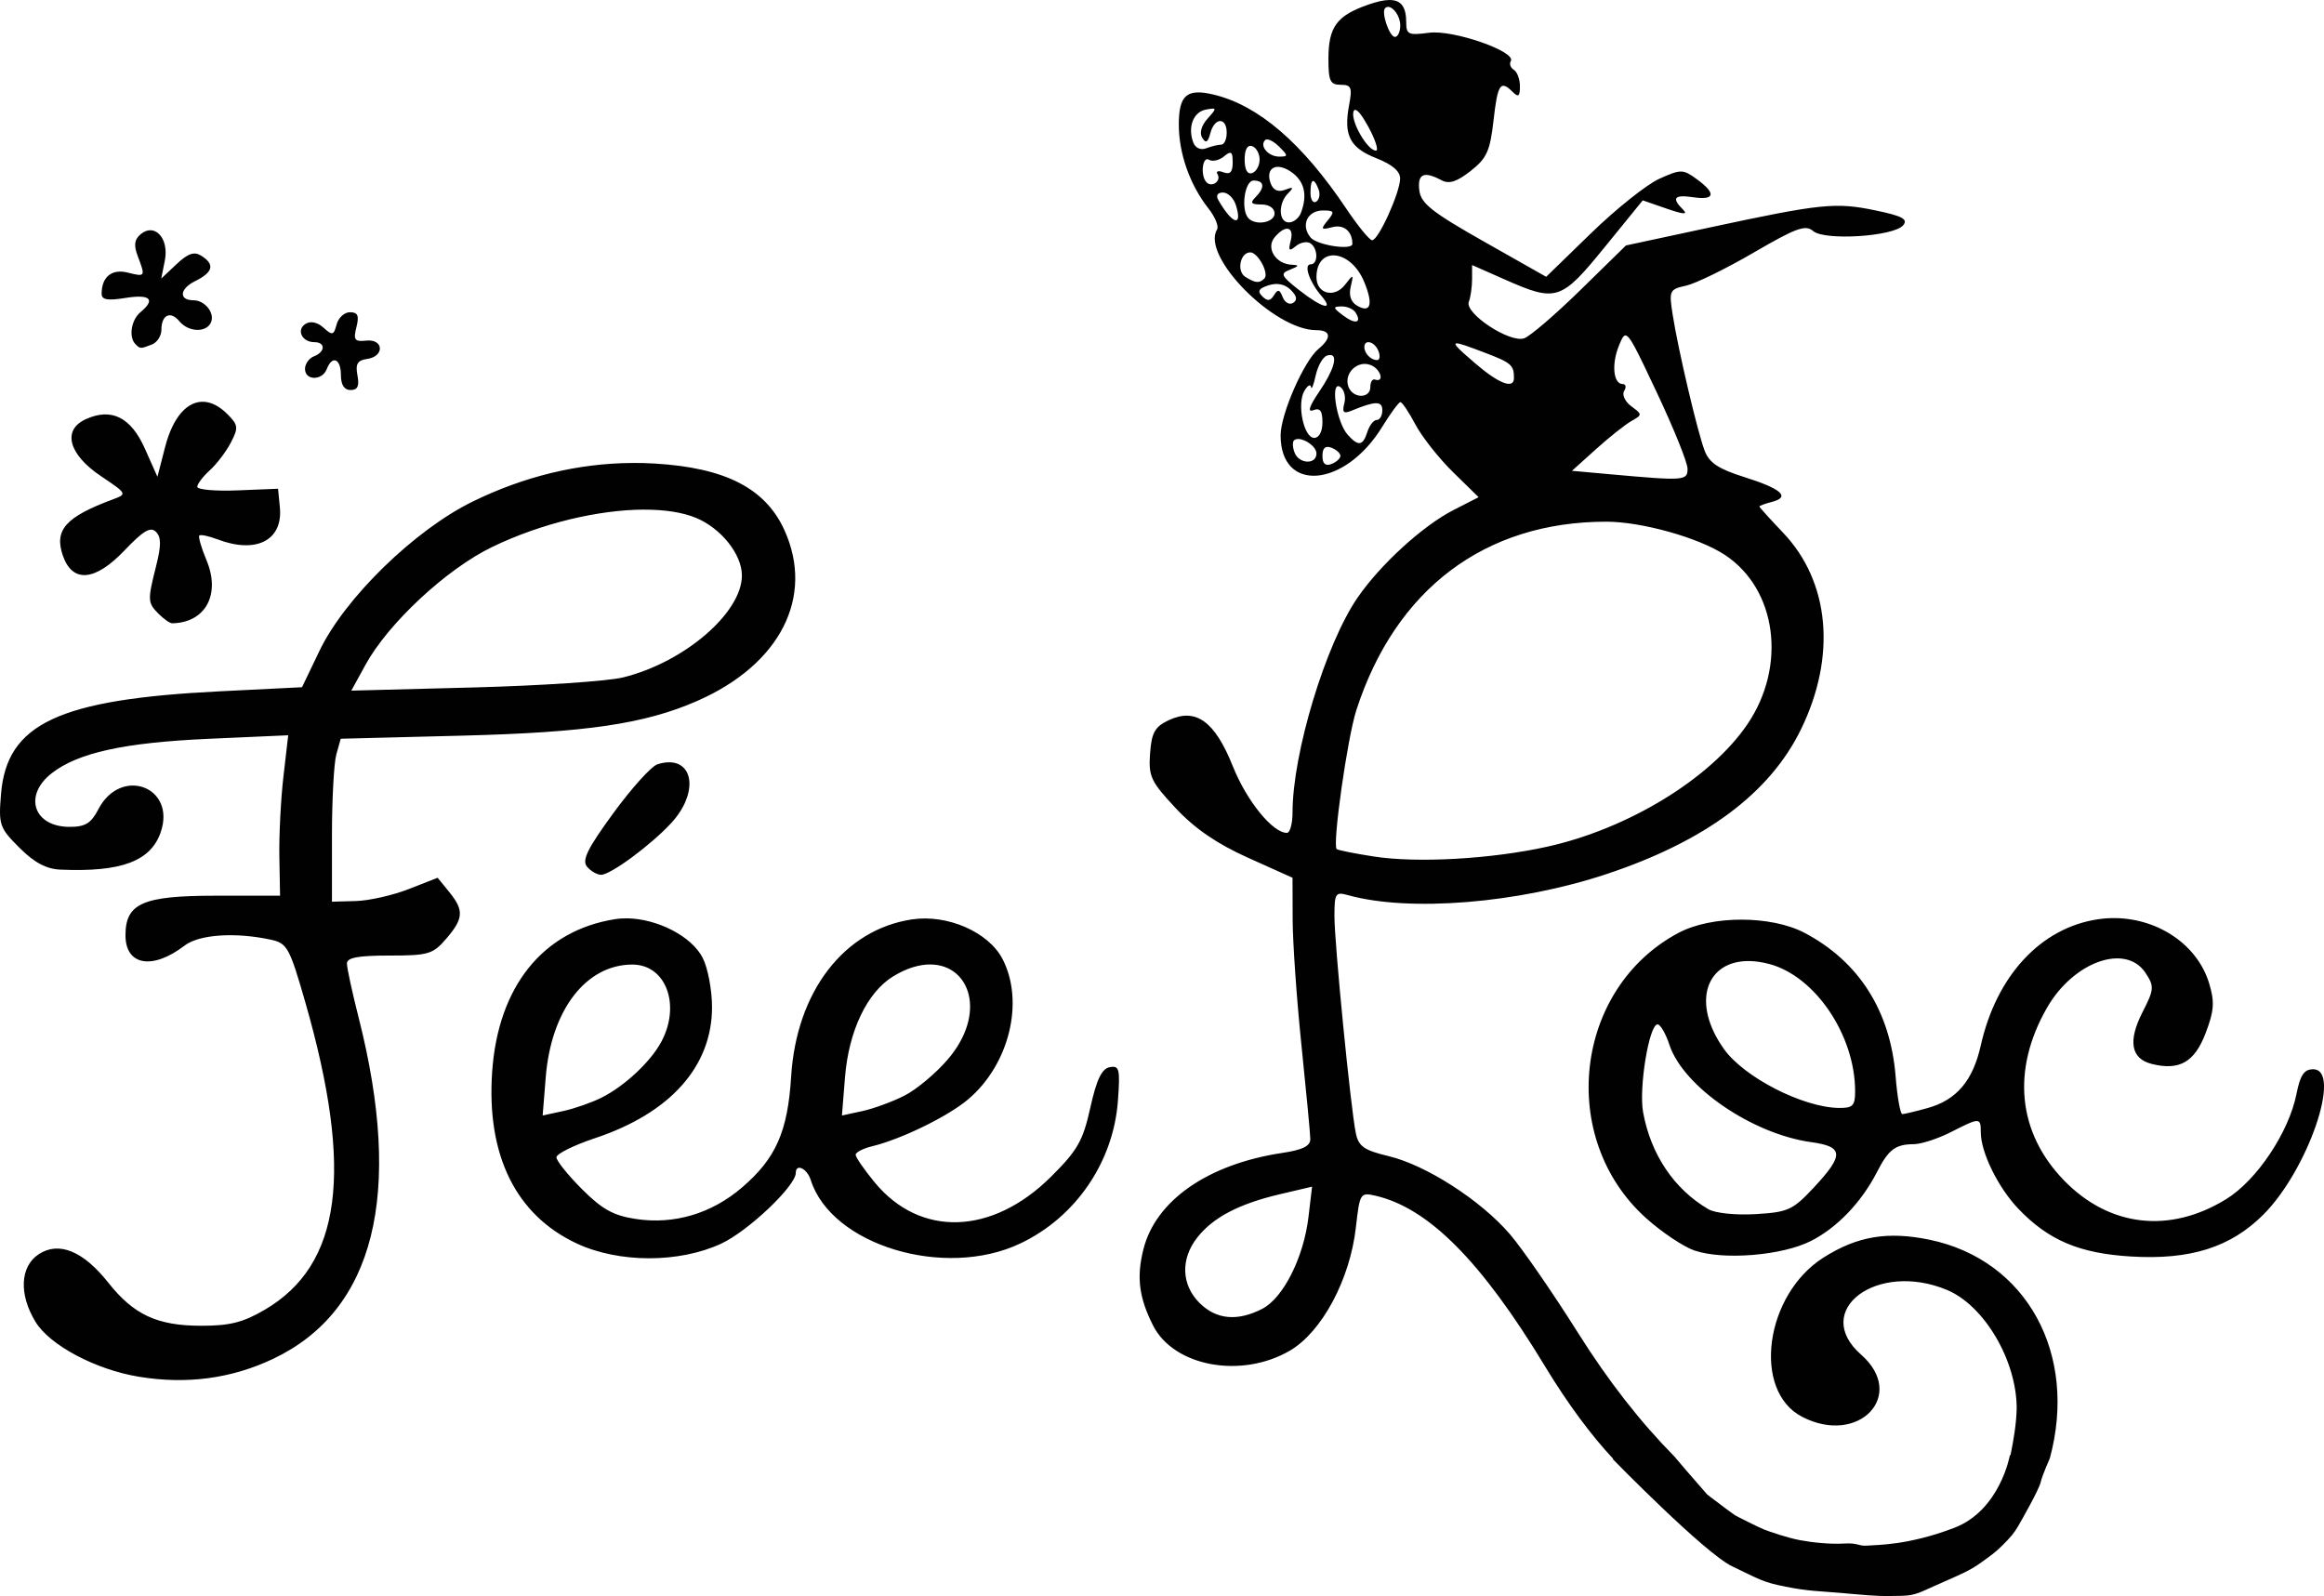 <?xml version="1.0" encoding="UTF-8" standalone="no"?>
<svg
   xmlns:dc="http://purl.org/dc/elements/1.1/"
   xmlns:cc="http://creativecommons.org/ns#"
   xmlns:rdf="http://www.w3.org/1999/02/22-rdf-syntax-ns#"
   xmlns:svg="http://www.w3.org/2000/svg"
   xmlns="http://www.w3.org/2000/svg"
   xmlns:sodipodi="http://sodipodi.sourceforge.net/DTD/sodipodi-0.dtd"
   xmlns:inkscape="http://www.inkscape.org/namespaces/inkscape"
   width="517.746"
   height="355.597"
   viewBox="0 0 136.987 94.085"
   version="1.1"
   id="svg8"
   inkscape:version="1.0.1 (1.0.1+r74)"
   sodipodi:docname="feeloc_logo.svg">
  <defs
     id="defs2" />
  <sodipodi:namedview
     id="base"
     pagecolor="#ffffff"
     bordercolor="#666666"
     borderopacity="1.0"
     inkscape:pageopacity="0.0"
     inkscape:pageshadow="2"
     inkscape:zoom="0.98994949"
     inkscape:cx="232.80135"
     inkscape:cy="370.94849"
     inkscape:document-units="mm"
     inkscape:current-layer="layer1"
     inkscape:document-rotation="0"
     showgrid="false"
     units="px"
     fit-margin-top="0"
     fit-margin-left="0"
     fit-margin-right="0"
     fit-margin-bottom="0"
     inkscape:window-width="2560"
     inkscape:window-height="1376"
     inkscape:window-x="0"
     inkscape:window-y="27"
     inkscape:window-maximized="1" />
  <g
     inkscape:label="Calque 1"
     inkscape:groupmode="layer"
     id="layer1"
     transform="translate(-28.929,-55.577)">
    <path
       id="path849"
       style="fill:#010101;stroke-width:0.353"
       d="m 110.817,55.577 c -0.323,0.004 -0.734,0.099 -1.244,0.276 -1.855,0.647 -2.34,1.311 -2.34,3.203 0,1.296 0.106,1.52 0.721,1.52 0.63,0 0.693,0.153 0.496,1.204 -0.333,1.776 0.046,2.512 1.613,3.127 0.931,0.366 1.401,0.768 1.396,1.197 -0.01,0.839 -1.285,3.647 -1.651,3.635 -0.155,-0.005 -0.837,-0.838 -1.516,-1.852 -2.597,-3.876 -5.177,-6.097 -7.821,-6.732 -1.582,-0.38 -2.057,0.027 -2.057,1.763 0,1.713 0.651,3.555 1.75,4.952 0.391,0.497 0.618,1.052 0.505,1.234 -0.963,1.559 3.347,5.936 5.845,5.936 0.871,0 0.926,0.449 0.134,1.103 -0.855,0.707 -2.229,3.84 -2.233,5.091 -0.011,3.416 3.783,3.097 5.994,-0.505 0.485,-0.79 0.965,-1.441 1.066,-1.446 0.101,-0.005 0.498,0.585 0.882,1.312 0.384,0.727 1.38,1.99 2.213,2.807 l 1.516,1.485 -1.462,0.746 c -1.825,0.931 -4.321,3.208 -5.679,5.182 -1.881,2.734 -3.828,9.169 -3.828,12.655 0,0.662 -0.15,1.204 -0.333,1.204 -0.841,0 -2.371,-1.885 -3.186,-3.925 -1.068,-2.673 -2.192,-3.473 -3.801,-2.706 -0.798,0.381 -0.989,0.727 -1.078,1.953 -0.098,1.35 0.045,1.654 1.513,3.224 1.128,1.206 2.423,2.094 4.253,2.917 l 2.631,1.183 0.008,2.47 c 0.004,1.358 0.238,4.692 0.519,7.408 0.281,2.716 0.516,5.198 0.521,5.516 0.008,0.42 -0.442,0.646 -1.651,0.827 -4.372,0.656 -7.46,2.798 -8.186,5.678 -0.414,1.645 -0.263,2.844 0.565,4.488 1.224,2.429 5.214,3.162 8.076,1.485 1.882,-1.103 3.536,-4.194 3.882,-7.256 0.229,-2.028 0.261,-2.079 1.161,-1.871 3.117,0.72 6.234,3.855 9.978,10.039 1.351,2.232 2.757,4.118 4.032,5.472 l -0.028,0.015 c 0,0 5.412,5.545 7.043,6.322 1.631,0.777 1.778,0.927 3.145,1.198 1.366,0.271 1.967,0.257 3.213,0.365 1.246,0.108 2.08,0.201 2.965,0.184 0.885,-0.017 1.208,0.021 1.899,-0.281 0.69,-0.303 0.909,-0.403 1.549,-0.689 0.64,-0.286 1.237,-0.529 1.851,-0.971 0.613,-0.442 0.86,-0.601 1.321,-1.062 0.461,-0.461 0.674,-0.71 0.908,-1.113 0.235,-0.403 1.226,-2.152 1.326,-2.583 0.1,-0.431 0.541,-1.412 0.541,-1.412 1.67,-6.171 -1.371,-11.703 -7.085,-12.89 -2.468,-0.512 -4.267,-0.211 -6.253,1.049 -3.462,2.195 -4.223,7.857 -1.262,9.389 3.339,1.727 6.193,-1.281 3.477,-3.664 -2.966,-2.602 0.935,-5.54 5.065,-3.814 2.203,0.921 4.112,4.171 4.105,6.991 -0.018,0.885 -0.18,1.85 -0.363,2.748 l -0.036,-0.003 c 0,0 -0.57,3.256 -3.297,4.293 -2.727,1.037 -4.525,0.99 -5.079,1.04 -0.554,0.05 -0.55,-0.17 -1.38,-0.121 -0.83,0.049 -1.864,-0.057 -2.608,-0.196 -0.745,-0.139 -1.791,-0.498 -2.125,-0.631 -0.334,-0.134 -1.543,-0.739 -1.71,-0.839 -0.129,-0.077 -1.086,-0.795 -1.639,-1.219 -0.327,-0.39 -0.949,-1.069 -1.924,-2.229 -2.049,-2.08 -3.909,-4.467 -5.706,-7.322 -1.466,-2.329 -3.264,-4.934 -3.996,-5.789 -1.713,-2.001 -4.937,-4.079 -7.155,-4.611 -1.456,-0.349 -1.774,-0.572 -1.936,-1.358 -0.306,-1.482 -1.26,-11.17 -1.26,-12.789 0,-1.347 0.063,-1.445 0.794,-1.24 3.618,1.011 10.047,0.487 15.25,-1.243 5.823,-1.937 9.619,-4.763 11.457,-8.532 2.097,-4.301 1.699,-8.692 -1.051,-11.582 -0.772,-0.811 -1.403,-1.51 -1.403,-1.553 0,-0.043 0.333,-0.165 0.741,-0.271 1.108,-0.29 0.57,-0.771 -1.636,-1.465 -1.518,-0.478 -2.058,-0.837 -2.331,-1.551 -0.423,-1.108 -1.566,-5.974 -1.888,-8.04 -0.219,-1.402 -0.184,-1.476 0.795,-1.691 0.563,-0.124 2.359,-1.002 3.99,-1.952 2.501,-1.457 3.05,-1.656 3.5,-1.267 0.675,0.583 4.758,0.321 5.306,-0.34 0.3,-0.361 -0.049,-0.548 -1.644,-0.879 -2.35,-0.488 -3.195,-0.4 -9.795,1.016 l -4.902,1.052 -2.683,2.627 c -1.476,1.445 -2.968,2.726 -3.316,2.846 -0.847,0.294 -3.524,-1.47 -3.263,-2.15 0.106,-0.275 0.192,-0.876 0.192,-1.334 v -0.834 l 1.95,0.862 c 3.017,1.334 3.297,1.243 5.858,-1.906 l 2.252,-2.769 1.4,0.485 c 1.018,0.353 1.281,0.367 0.967,0.052 -0.686,-0.686 -0.512,-0.886 0.626,-0.719 1.272,0.187 1.344,-0.231 0.183,-1.074 -0.807,-0.587 -0.925,-0.588 -2.194,-0.019 -0.738,0.331 -2.541,1.767 -4.008,3.191 l -2.667,2.59 -3.683,-2.085 c -3.057,-1.731 -3.702,-2.243 -3.795,-3.012 -0.117,-0.974 0.268,-1.151 1.3,-0.598 0.453,0.243 0.902,0.101 1.724,-0.543 0.952,-0.745 1.146,-1.172 1.35,-2.973 0.245,-2.167 0.408,-2.408 1.135,-1.681 0.329,0.329 0.423,0.256 0.423,-0.332 0,-0.415 -0.161,-0.855 -0.359,-0.977 -0.197,-0.122 -0.278,-0.351 -0.181,-0.509 0.348,-0.563 -3.399,-1.866 -4.817,-1.676 -1.207,0.162 -1.346,0.1 -1.346,-0.597 0,-0.918 -0.29,-1.342 -1.001,-1.332 z m -0.048,0.407 c 0.308,0.021 0.697,0.561 0.697,1.085 0,0.377 -0.14,0.685 -0.312,0.685 -0.325,0 -0.822,-1.453 -0.58,-1.696 0.057,-0.057 0.123,-0.079 0.194,-0.074 z m -10.388,5.996 c 0.255,-0.016 0.152,0.118 -0.274,0.592 -0.365,0.405 -0.488,0.848 -0.314,1.129 0.213,0.344 0.336,0.274 0.479,-0.272 0.245,-0.938 0.964,-0.961 0.964,-0.03 0,0.388 -0.146,0.705 -0.324,0.705 -0.178,0 -0.573,0.096 -0.878,0.213 -0.328,0.126 -0.641,-0.01 -0.764,-0.332 -0.348,-0.906 -0.007,-1.805 0.736,-1.947 0.166,-0.032 0.291,-0.053 0.376,-0.058 z m 8.423,0.075 c 0.147,-0.01 0.423,0.337 0.78,0.995 0.42,0.773 0.623,1.406 0.449,1.406 -0.487,0 -1.463,-1.664 -1.331,-2.271 0.018,-0.085 0.053,-0.127 0.102,-0.131 z m -5.17,1.743 c 0.17,0.012 0.438,0.169 0.684,0.415 0.55,0.55 0.551,0.596 0.012,0.596 -0.643,0 -1.176,-0.626 -0.829,-0.973 0.03,-0.03 0.076,-0.042 0.132,-0.038 z m -0.998,0.377 c 0.031,-2.1e-4 0.064,0.005 0.099,0.017 0.243,0.081 0.441,0.438 0.441,0.794 0,0.356 -0.198,0.713 -0.441,0.794 -0.279,0.093 -0.441,-0.198 -0.441,-0.794 0,-0.521 0.124,-0.809 0.342,-0.811 z m -1.212,0.41 c 0.13,-0.01 0.165,0.167 0.165,0.572 0,0.566 -0.153,0.727 -0.547,0.576 -0.301,-0.116 -0.458,-0.064 -0.347,0.114 0.239,0.387 -0.32,0.805 -0.644,0.481 -0.38,-0.38 -0.252,-1.577 0.143,-1.333 0.203,0.125 0.6,0.036 0.882,-0.198 0.159,-0.132 0.271,-0.206 0.349,-0.212 z m 2.876,0.83 c 0.21,0.011 0.466,0.106 0.743,0.299 0.778,0.545 0.97,1.364 0.565,2.417 -0.118,0.307 -0.436,0.558 -0.706,0.558 -0.611,0 -0.644,-1.116 -0.05,-1.714 0.354,-0.356 0.319,-0.398 -0.174,-0.21 -0.403,0.153 -0.692,0.031 -0.841,-0.356 -0.244,-0.636 -4.8e-4,-1.019 0.463,-0.995 z m -1.477,0.805 c 0.638,0 0.682,0.412 0.106,0.988 -0.329,0.329 -0.251,0.423 0.353,0.423 0.455,0 0.776,0.219 0.776,0.529 0,0.529 -1.085,0.738 -1.529,0.294 -0.477,-0.477 -0.245,-2.234 0.294,-2.234 z m 3.518,0.025 c 0.081,0.011 0.188,0.174 0.31,0.493 0.109,0.285 0.046,0.612 -0.139,0.727 -0.186,0.115 -0.337,-0.118 -0.337,-0.518 0,-0.479 0.062,-0.716 0.166,-0.702 z m -5.326,0.681 c 0.289,0 0.631,0.329 0.759,0.732 0.423,1.332 -0.206,1.155 -1.033,-0.291 -0.153,-0.268 -0.046,-0.441 0.274,-0.441 z m 5.897,1.058 c 0.668,0 0.702,0.071 0.276,0.59 -0.43,0.525 -0.398,0.568 0.287,0.392 0.667,-0.172 1.169,0.252 1.169,0.987 0,0.399 -2.086,0.08 -2.465,-0.377 -0.595,-0.717 -0.191,-1.592 0.734,-1.592 z m -2.133,1.077 c 0.238,-0.014 0.355,0.23 0.23,0.707 -0.153,0.585 -0.096,0.648 0.296,0.322 0.267,-0.222 0.652,-0.301 0.854,-0.176 0.464,0.287 0.484,1.244 0.026,1.244 -0.427,0 -0.078,1.032 0.626,1.852 0.795,0.926 0.052,0.736 -1.306,-0.334 -1.08,-0.851 -1.132,-0.97 -0.529,-1.206 0.533,-0.209 0.552,-0.267 0.095,-0.287 -0.946,-0.041 -1.537,-0.981 -1.013,-1.612 0.277,-0.334 0.536,-0.5 0.721,-0.511 z m -66.946,0.089 c -0.192,-0.012 -0.401,0.058 -0.607,0.229 -0.379,0.315 -0.424,0.648 -0.176,1.301 0.46,1.211 0.45,1.227 -0.586,0.967 -0.94,-0.236 -1.534,0.238 -1.545,1.233 -0.004,0.37 0.332,0.432 1.406,0.26 1.463,-0.234 1.795,0.083 0.882,0.841 -0.547,0.454 -0.706,1.47 -0.294,1.882 0.286,0.286 0.28,0.286 0.971,0.021 0.307,-0.118 0.558,-0.506 0.558,-0.861 0,-0.887 0.535,-1.143 1.061,-0.508 0.547,0.66 1.625,0.682 1.872,0.039 0.211,-0.55 -0.383,-1.277 -1.043,-1.277 -0.877,0 -0.822,-0.672 0.092,-1.124 1.069,-0.528 1.184,-0.987 0.374,-1.498 -0.423,-0.267 -0.783,-0.145 -1.463,0.494 l -0.902,0.848 0.211,-1.056 c 0.196,-0.98 -0.235,-1.754 -0.811,-1.79 z m 64.791,1.303 c 0.452,0 1.127,1.248 0.834,1.542 -0.296,0.296 -0.536,0.274 -1.127,-0.1 -0.524,-0.332 -0.298,-1.441 0.293,-1.441 z m 5.009,0.183 c 0.603,0.057 1.305,0.587 1.704,1.55 0.546,1.317 0.393,1.867 -0.395,1.422 -0.382,-0.216 -0.52,-0.606 -0.397,-1.125 0.181,-0.765 0.168,-0.769 -0.335,-0.12 -0.628,0.811 -1.683,0.533 -1.683,-0.444 0,-0.925 0.503,-1.34 1.105,-1.283 z m -3.555,1.685 c 0.358,-0.024 0.683,0.095 0.936,0.348 0.363,0.363 0.404,0.598 0.134,0.764 -0.214,0.132 -0.489,-0.021 -0.612,-0.341 -0.177,-0.461 -0.283,-0.484 -0.512,-0.113 -0.217,0.351 -0.39,0.367 -0.692,0.065 -0.302,-0.302 -0.208,-0.465 0.377,-0.651 0.125,-0.04 0.249,-0.064 0.368,-0.072 z m 3.928,1.319 c 0.328,-0.006 0.702,0.158 0.829,0.365 0.384,0.622 -0.021,0.709 -0.746,0.161 -0.597,-0.452 -0.607,-0.516 -0.083,-0.526 z m -58.447,0.342 c -0.33,0 -0.685,0.324 -0.789,0.72 -0.168,0.644 -0.249,0.664 -0.769,0.194 -0.358,-0.324 -0.764,-0.412 -1.059,-0.229 -0.564,0.348 -0.215,1.08 0.515,1.08 0.668,0 0.654,0.575 -0.021,0.834 -0.291,0.112 -0.529,0.446 -0.529,0.743 0,0.696 1.017,0.704 1.283,0.011 0.32,-0.835 0.834,-0.617 0.834,0.353 0,0.577 0.197,0.882 0.57,0.882 0.415,0 0.525,-0.236 0.405,-0.865 -0.129,-0.675 -0.003,-0.887 0.576,-0.97 1.031,-0.147 0.975,-1.189 -0.058,-1.079 -0.689,0.073 -0.769,-0.037 -0.579,-0.794 0.17,-0.679 0.084,-0.879 -0.38,-0.879 z m 75.146,1.374 c 0.261,-0.08 0.651,0.744 1.889,3.37 0.993,2.105 1.806,4.121 1.806,4.481 h 5.2e-4 c 0,0.71 -0.178,0.722 -4.554,0.328 l -2.26,-0.204 1.419,-1.278 c 0.78,-0.703 1.718,-1.448 2.084,-1.655 0.651,-0.369 0.652,-0.388 -0.006,-0.873 -0.369,-0.273 -0.558,-0.679 -0.42,-0.902 0.138,-0.223 0.101,-0.406 -0.082,-0.406 -0.559,0 -0.673,-1.177 -0.221,-2.276 0.134,-0.325 0.226,-0.548 0.345,-0.584 z m -15.148,0.392 c 0.2,-0.021 0.492,0.177 0.626,0.527 0.112,0.291 0.075,0.529 -0.08,0.529 -0.368,0 -0.753,-0.391 -0.753,-0.764 0,-0.187 0.087,-0.279 0.207,-0.292 z m 5.224,0.071 c 0.171,-0.012 0.712,0.184 1.661,0.545 1.568,0.596 1.727,0.733 1.727,1.499 0,0.674 -0.89,0.335 -2.293,-0.874 -0.922,-0.794 -1.314,-1.154 -1.095,-1.169 z m -7.412,0.686 c 0.424,0.041 0.167,0.915 -0.672,2.149 -0.599,0.881 -0.714,1.241 -0.353,1.103 0.395,-0.152 0.536,0.036 0.536,0.714 0,0.545 -0.198,0.92 -0.485,0.92 -0.614,0 -1.033,-1.995 -0.582,-2.769 0.187,-0.32 0.364,-0.424 0.393,-0.23 0.029,0.194 0.152,-0.11 0.275,-0.676 0.123,-0.566 0.422,-1.095 0.664,-1.176 0.089,-0.029 0.163,-0.041 0.224,-0.035 z m 2.045,0.525 c 0.097,0.004 0.195,0.024 0.294,0.06 0.606,0.224 0.858,1.061 0.259,0.861 -0.146,-0.049 -0.265,0.15 -0.265,0.441 v 5e-4 c 0,0.69 -1.02,0.686 -1.285,-0.005 -0.262,-0.683 0.321,-1.387 0.997,-1.358 z m -1.599,1.31 c 0.029,0.002 0.063,0.014 0.1,0.037 0.241,0.149 0.357,0.583 0.257,0.965 -0.142,0.542 -0.052,0.64 0.41,0.45 1.417,-0.585 1.827,-0.592 1.827,-0.029 0,0.314 -0.148,0.571 -0.329,0.571 -0.181,0 -0.43,0.317 -0.553,0.705 -0.264,0.833 -0.538,0.868 -1.17,0.152 -0.608,-0.689 -0.983,-2.88 -0.541,-2.85 z M 40.962,79.263 c -0.973,-0.063 -1.84,0.878 -2.3,2.663 l -0.453,1.757 -0.741,-1.662 c -0.826,-1.854 -1.97,-2.422 -3.487,-1.731 -1.399,0.637 -1.012,2.075 0.904,3.359 1.534,1.028 1.546,1.051 0.705,1.363 -2.802,1.041 -3.483,1.808 -2.952,3.327 0.567,1.621 1.896,1.507 3.626,-0.312 1.105,-1.161 1.538,-1.418 1.856,-1.101 0.314,0.314 0.318,0.8 0.014,2.005 -0.515,2.045 -0.508,2.179 0.154,2.84 0.305,0.305 0.662,0.552 0.794,0.549 1.958,-0.039 2.863,-1.697 2.023,-3.707 -0.307,-0.734 -0.498,-1.394 -0.426,-1.467 0.073,-0.073 0.562,0.031 1.086,0.23 2.271,0.863 3.849,0.05 3.661,-1.886 l -0.107,-1.102 -2.381,0.096 c -1.31,0.053 -2.381,-0.042 -2.381,-0.21 0,-0.168 0.334,-0.608 0.742,-0.977 0.408,-0.369 0.966,-1.105 1.241,-1.636 0.453,-0.875 0.433,-1.031 -0.212,-1.676 -0.458,-0.458 -0.923,-0.694 -1.365,-0.722 z m 64.475,2.192 c 0.42,-0.01 1.089,0.453 1.089,0.855 0,0.668 -1.029,0.625 -1.289,-0.053 -0.115,-0.299 -0.132,-0.62 -0.039,-0.714 0.059,-0.059 0.142,-0.086 0.239,-0.088 z m 1.738,0.466 c 0.066,-0.002 0.144,0.013 0.234,0.048 0.291,0.112 0.529,0.328 0.529,0.481 0,0.152 -0.238,0.369 -0.529,0.481 -0.358,0.137 -0.529,-0.018 -0.529,-0.481 0,-0.347 0.096,-0.521 0.296,-0.528 z m -40.993,0.948 c -3.181,0.021 -6.36,0.79 -9.397,2.277 -3.417,1.674 -7.531,5.683 -9.025,8.797 l -1.029,2.145 -4.859,0.242 c -9.477,0.471 -12.539,1.907 -12.882,6.04 -0.152,1.836 -0.097,2 1.082,3.178 0.883,0.883 1.585,1.257 2.425,1.293 3.566,0.155 5.307,-0.492 5.9,-2.192 0.94,-2.696 -2.352,-3.916 -3.673,-1.362 -0.426,0.823 -0.769,1.033 -1.69,1.033 -2.118,0 -2.742,-1.836 -1.071,-3.15 1.547,-1.217 4.275,-1.818 9.246,-2.04 l 4.708,-0.21 -0.282,2.436 c -0.155,1.34 -0.263,3.468 -0.24,4.729 l 0.041,2.293 h -3.812 c -4.279,0 -5.299,0.449 -5.299,2.335 0,1.782 1.591,2.058 3.487,0.603 0.858,-0.659 3.01,-0.801 5.109,-0.339 0.937,0.206 1.085,0.481 2.01,3.705 2.853,9.953 2.126,15.453 -2.394,18.102 -1.284,0.752 -2.067,0.949 -3.769,0.945 -2.578,-0.006 -3.957,-0.649 -5.456,-2.541 -1.478,-1.867 -2.914,-2.454 -4.099,-1.677 -1.102,0.722 -1.18,2.365 -0.19,3.99 0.841,1.379 3.543,2.814 6.088,3.232 2.826,0.465 5.473,0.11 7.933,-1.061 5.96,-2.839 7.671,-9.69 5.021,-20.121 -0.378,-1.488 -0.687,-2.916 -0.687,-3.175 0,-0.348 0.652,-0.47 2.5,-0.47 2.302,0 2.567,-0.079 3.351,-0.99 1.029,-1.196 1.059,-1.676 0.174,-2.763 l -0.679,-0.833 -1.703,0.667 c -0.937,0.367 -2.338,0.684 -3.115,0.705 l -1.411,0.039 v -3.881 c 0,-2.134 0.116,-4.296 0.259,-4.803 l 0.259,-0.922 7.149,-0.182 c 7.326,-0.187 10.759,-0.691 13.842,-2.037 4.908,-2.141 6.952,-6.135 5.159,-10.083 -1.116,-2.456 -3.469,-3.667 -7.618,-3.919 -0.454,-0.028 -0.909,-0.04 -1.363,-0.037 z m 0.706,2.751 c 1.211,-0.004 2.275,0.155 3.079,0.49 1.475,0.616 2.693,2.15 2.693,3.389 0,2.206 -3.398,5.123 -7.006,6.012 -0.9,0.222 -4.873,0.488 -8.827,0.591 l -7.19,0.187 0.84,-1.53 c 1.343,-2.448 4.774,-5.639 7.457,-6.936 2.907,-1.405 6.288,-2.196 8.953,-2.205 z m 56.723,0.71 c 2.084,0 5.446,0.941 6.987,1.956 3.07,2.022 3.668,6.561 1.318,10.004 -2.179,3.193 -7.023,6.148 -11.807,7.203 -3.292,0.726 -7.639,0.971 -10.195,0.575 -1.145,-0.177 -2.133,-0.375 -2.196,-0.438 -0.26,-0.26 0.63,-6.551 1.159,-8.187 2.307,-7.136 7.58,-11.113 14.734,-11.113 z m -55.228,14.183 c -0.209,-0.001 -0.443,0.036 -0.702,0.118 -0.356,0.113 -1.526,1.409 -2.599,2.879 -1.525,2.088 -1.865,2.778 -1.553,3.154 0.219,0.264 0.594,0.481 0.832,0.481 0.56,0 2.92,-1.74 4.125,-3.042 1.554,-1.679 1.357,-3.581 -0.103,-3.59 z m 85.295,9.186 c -0.361,-0.008 -0.726,0.014 -1.093,0.069 -3.365,0.505 -5.978,3.323 -6.902,7.444 -0.467,2.082 -1.43,3.212 -3.146,3.688 -0.694,0.193 -1.358,0.351 -1.477,0.352 -0.119,10e-4 -0.297,-1 -0.395,-2.224 -0.309,-3.854 -2.161,-6.773 -5.367,-8.46 -1.974,-1.038 -5.475,-1.039 -7.427,-0.002 -6.151,3.268 -7.16,12.104 -1.92,16.814 0.929,0.835 2.217,1.697 2.862,1.915 v -5e-4 c 1.718,0.581 5.18,0.294 6.872,-0.569 1.544,-0.788 2.972,-2.283 3.889,-4.073 0.673,-1.314 1.079,-1.621 2.157,-1.628 0.444,-0.003 1.43,-0.323 2.191,-0.711 1.71,-0.872 1.764,-0.872 1.764,0.011 0,1.186 1.024,3.267 2.223,4.518 1.776,1.853 3.598,2.623 6.641,2.804 3.494,0.209 5.866,-0.544 7.794,-2.472 2.627,-2.627 4.661,-8.566 2.933,-8.566 -0.531,0 -0.762,0.34 -0.98,1.443 -0.448,2.267 -2.338,5.099 -4.147,6.213 -3.333,2.054 -6.901,1.639 -9.566,-1.112 -2.726,-2.813 -3.091,-6.503 -1.005,-10.154 1.566,-2.742 4.659,-3.838 5.822,-2.062 0.519,0.792 0.506,0.958 -0.186,2.313 -0.866,1.698 -0.679,2.737 0.548,3.045 1.626,0.408 2.522,-0.103 3.174,-1.812 0.503,-1.316 0.54,-1.835 0.213,-2.926 -0.676,-2.256 -2.95,-3.801 -5.474,-3.857 z m -87.772,0.014 c -0.251,-0.004 -0.497,0.011 -0.733,0.049 -4.249,0.679 -6.889,3.967 -7.235,9.008 -0.337,4.92 1.402,8.439 4.997,10.113 v 5e-4 c 2.484,1.156 6.03,1.157 8.511,0.002 1.585,-0.738 4.39,-3.399 4.39,-4.165 0,-0.583 0.665,-0.268 0.883,0.418 1.218,3.839 7.879,5.858 12.347,3.742 3.274,-1.551 5.498,-4.805 5.76,-8.432 0.135,-1.863 0.084,-2.071 -0.487,-1.962 -0.468,0.09 -0.773,0.727 -1.142,2.388 -0.435,1.958 -0.749,2.51 -2.317,4.069 -3.472,3.451 -7.712,3.586 -10.395,0.331 -0.616,-0.747 -1.12,-1.479 -1.12,-1.625 0,-0.146 0.436,-0.371 0.97,-0.501 1.727,-0.419 4.469,-1.759 5.66,-2.766 2.423,-2.047 3.332,-5.752 2.029,-8.271 -0.822,-1.589 -3.247,-2.651 -5.338,-2.337 -4.005,0.601 -6.813,4.254 -7.124,9.268 -0.201,3.249 -0.902,4.829 -2.903,6.542 -1.794,1.536 -3.993,2.188 -6.237,1.852 -1.333,-0.2 -1.993,-0.564 -3.188,-1.76 -0.829,-0.829 -1.507,-1.674 -1.507,-1.877 0,-0.204 1.021,-0.71 2.269,-1.126 4.445,-1.479 6.903,-4.232 6.903,-7.73 0,-1.011 -0.25,-2.321 -0.554,-2.91 -0.663,-1.282 -2.679,-2.292 -4.437,-2.322 z m 66.14,2.517 c 0.364,0.006 0.762,0.063 1.189,0.178 2.703,0.728 5.043,4.209 5.043,7.501 0,0.853 -0.137,0.992 -0.97,0.979 -2.122,-0.034 -5.577,-1.807 -6.761,-3.471 -1.953,-2.743 -1.048,-5.226 1.499,-5.187 z m -48.244,0.202 c 2.319,0.038 3.301,2.899 0.992,5.597 -0.7,0.818 -1.851,1.78 -2.557,2.137 -0.707,0.358 -1.824,0.767 -2.483,0.909 l -1.198,0.259 0.181,-2.255 c 0.22,-2.739 1.307,-5.012 2.846,-5.951 0.816,-0.497 1.57,-0.708 2.219,-0.697 z m -17.599,0.005 c 1.963,-0.002 2.861,2.344 1.727,4.514 -0.624,1.194 -2.177,2.651 -3.559,3.339 -0.582,0.29 -1.598,0.643 -2.257,0.785 l -1.198,0.258 0.181,-2.255 c 0.318,-3.963 2.375,-6.639 5.106,-6.642 z m 60.431,3.526 c 0.165,0 0.48,0.543 0.699,1.207 0.815,2.47 4.882,5.259 8.365,5.737 1.905,0.261 1.935,0.755 0.16,2.658 -1.254,1.344 -1.526,1.469 -3.44,1.583 -1.176,0.07 -2.385,-0.054 -2.784,-0.287 -2.019,-1.175 -3.4,-3.225 -3.853,-5.717 -0.262,-1.441 0.354,-5.181 0.852,-5.181 z m -20.366,9.567 -0.211,1.783 c -0.283,2.387 -1.483,4.775 -2.723,5.416 -1.462,0.756 -2.717,0.638 -3.702,-0.347 -1.073,-1.073 -1.124,-2.591 -0.129,-3.856 0.933,-1.186 2.452,-1.982 4.866,-2.55 z" />
  </g>
</svg>
